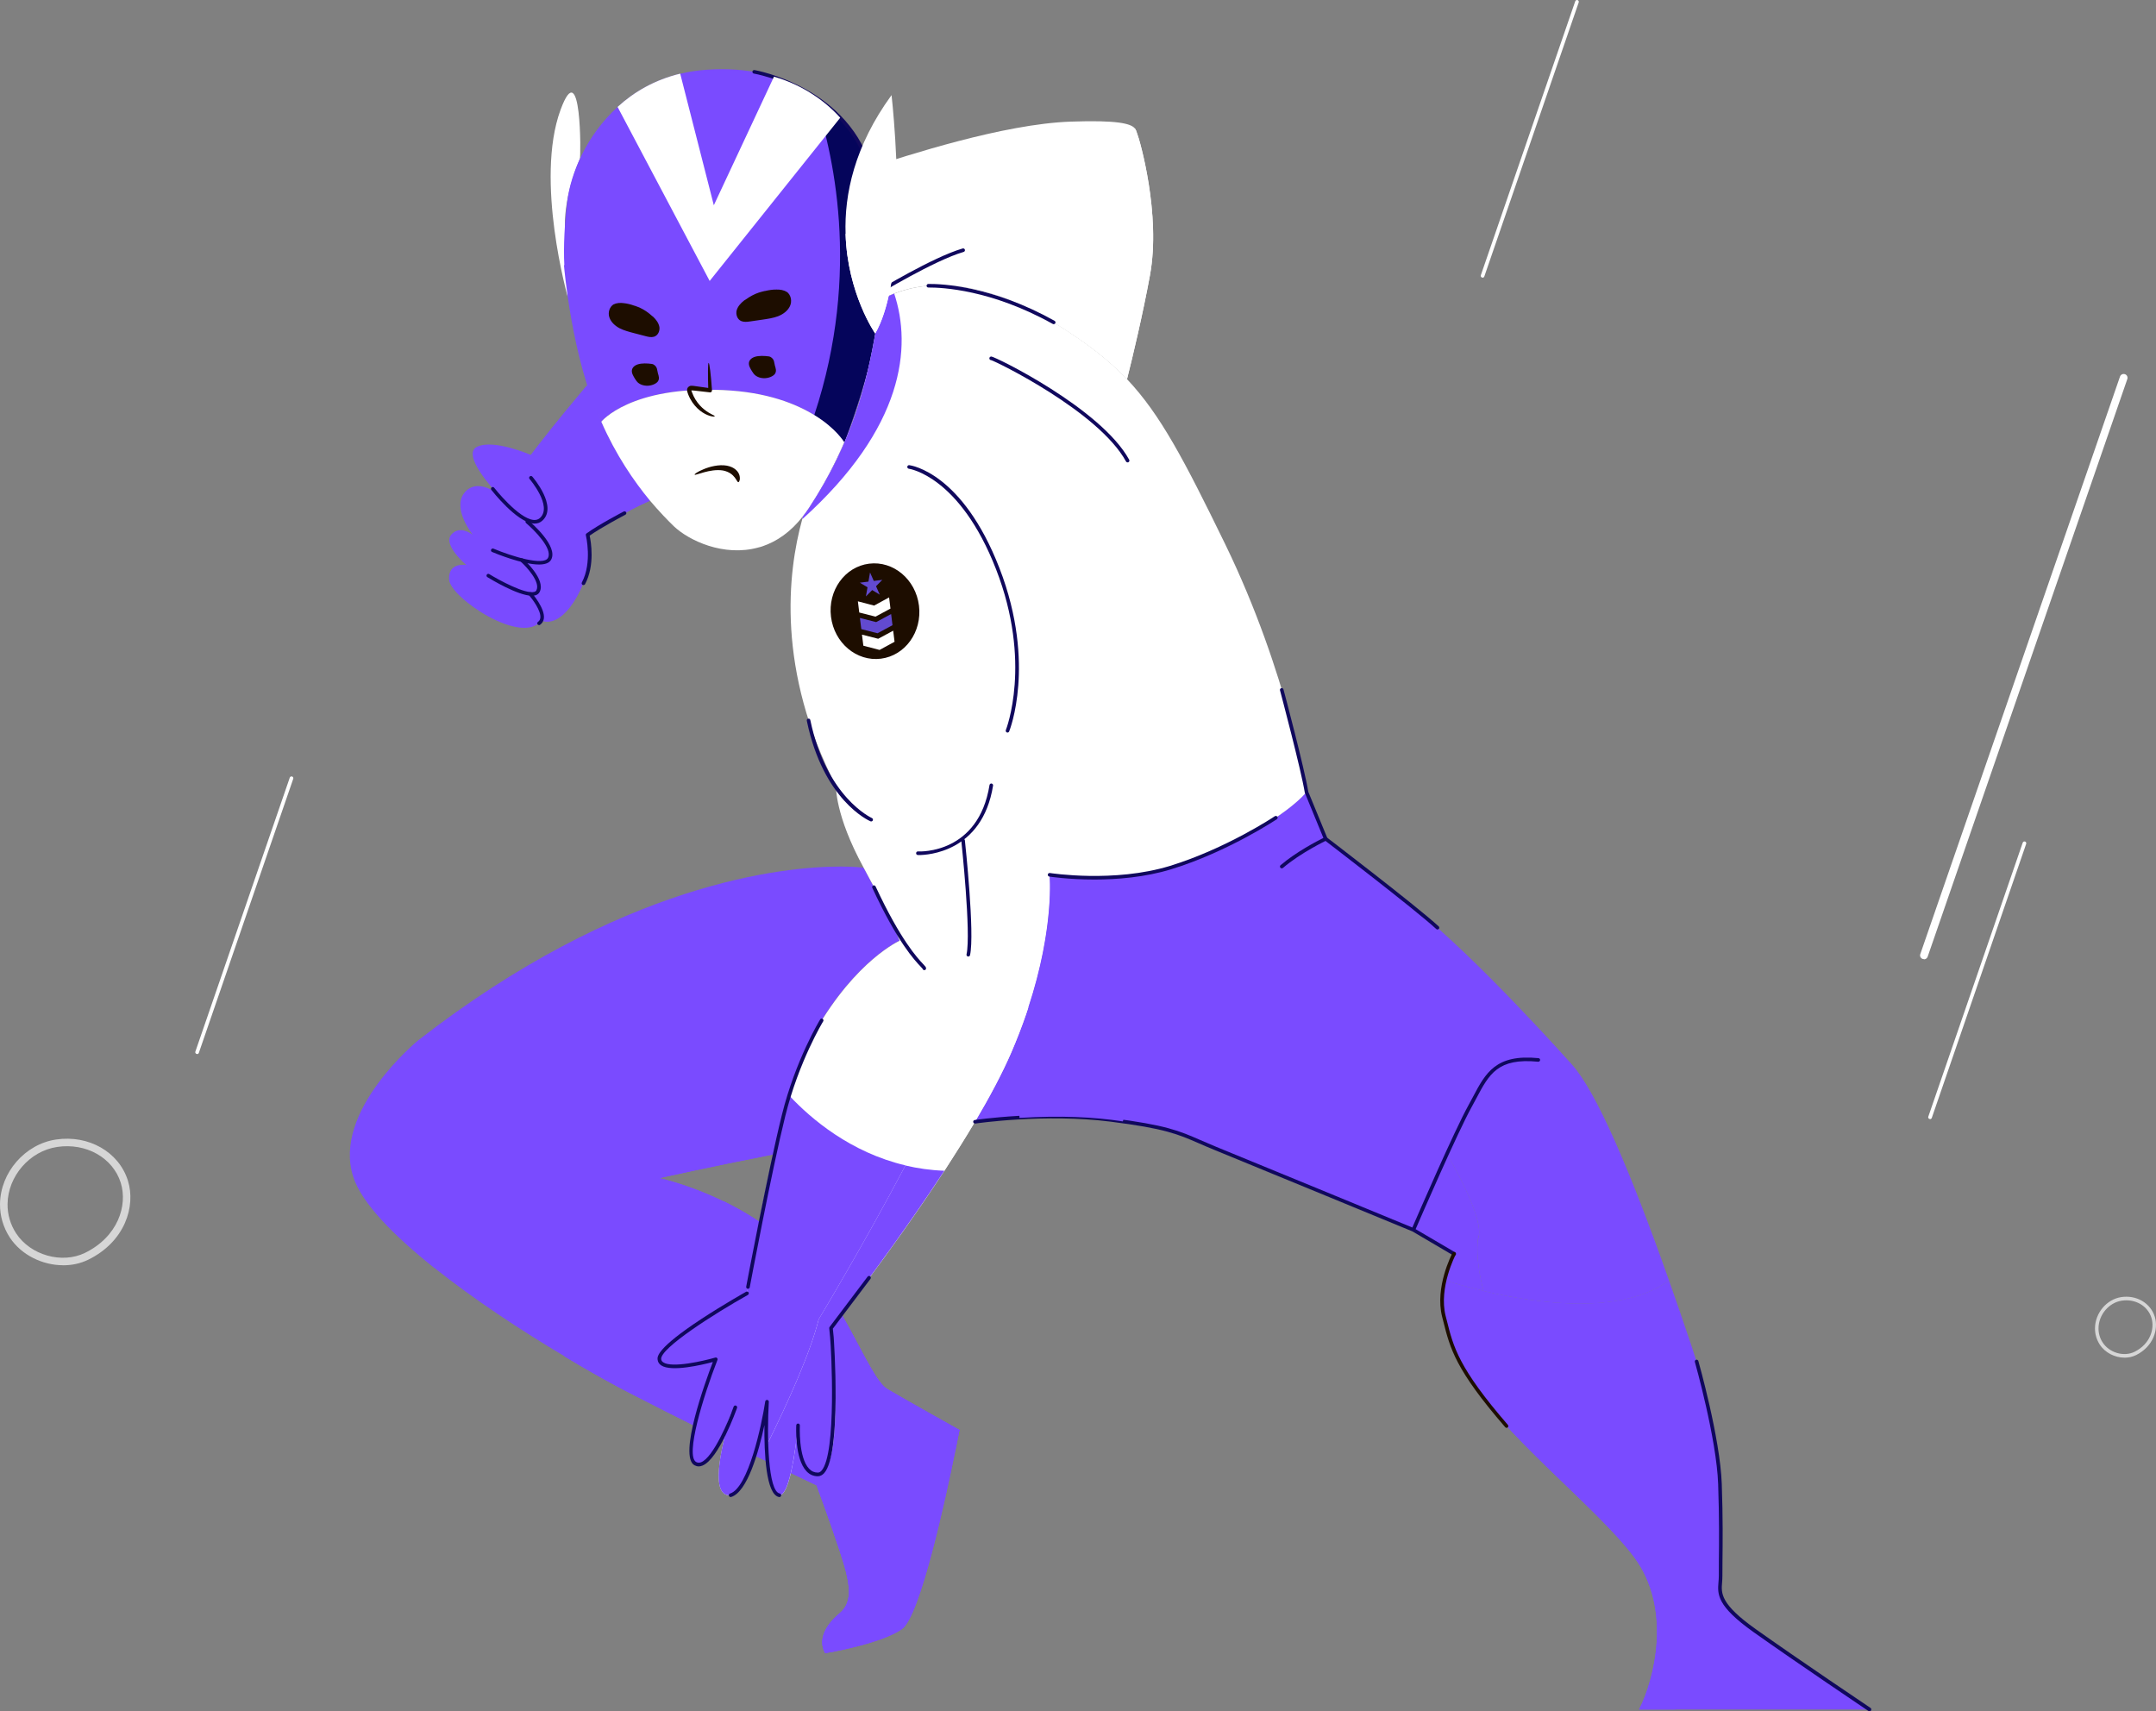 <svg width="320" height="254" viewBox="0 0 320 254" fill="none" xmlns="http://www.w3.org/2000/svg">
<rect x="0" y="0" width="320" height="254" fill="#808080" stroke="none"/>
<g clip-path="url(#clip0_409_20649)">
<path d="M84.265 44.075C84.265 44.075 79.361 26.75 83.195 16.31C86.326 7.77 86.228 23.238 86.063 23.592C86.063 23.592 83.74 28.723 83.844 33.659C83.954 38.595 84.272 44.075 84.272 44.075H84.265Z" fill="white"/>
<path d="M233.288 157.975C233.288 157.975 219.199 142.122 209.936 134.841C200.69 127.534 196.764 124.498 196.764 124.498L196.74 124.449L193.921 117.559C193.921 117.559 191.916 120.222 185.171 123.906C183.398 124.871 181.27 125.909 178.775 126.991C177.937 127.363 177.069 127.681 176.231 127.98C175.938 128.102 175.663 128.2 175.369 128.28C174.825 128.475 174.287 128.622 173.761 128.774C170.893 129.587 168.178 130.008 165.726 130.204C160.657 130.65 156.921 130.057 156.016 129.886C155.863 129.862 155.796 129.862 155.796 129.862C155.796 129.862 156.56 137.614 152.628 149.593C152.133 151.072 151.564 152.654 150.898 154.285C150.776 154.603 150.629 154.926 150.482 155.275C150.384 155.574 150.237 155.892 150.109 156.215C148.752 159.355 146.868 162.886 144.722 166.509C147.07 166.234 149.271 166.063 151.32 165.941C157.447 165.568 162.369 165.788 166.668 166.46C171.486 167.199 175.516 168.482 179.49 170.089C188.76 173.815 209.764 182.532 209.764 182.532C209.764 182.532 209.838 182.337 209.985 181.989V181.964C209.985 181.964 210.009 181.915 210.033 181.867C210.058 181.769 210.113 181.671 210.162 181.549C210.162 181.524 210.186 181.5 210.186 181.476C210.455 180.859 210.804 180.016 211.22 179.008C212.106 176.857 213.323 174.017 214.656 171.084C220.49 181.28 219.548 183.302 219.401 183.797C219.297 184.072 218.93 186.955 220.196 191.622C228.842 193.651 240.778 195.104 247.725 190.065C241.867 173.473 236.847 161.891 233.294 157.987L233.288 157.975Z" fill="#7A4BFF"/>
<path d="M214.314 171.816C211.795 177.393 209.758 182.531 209.758 182.531C209.758 182.531 188.736 173.813 179.472 170.075C170.734 166.55 161.831 164.601 144.71 166.489C146.85 162.86 148.739 159.329 150.097 156.189C150.372 155.536 150.635 154.9 150.892 154.277C152.598 154.277 154.304 154.32 156.016 154.412C156.016 154.412 193.86 160.405 214.314 171.822V171.816Z" fill="#7A4BFF"/>
<path d="M196.734 124.442C194.826 125.627 180.591 134.173 175.577 143.38C173.455 147.308 171.449 152.25 169.817 156.788C168.459 160.588 167.371 164.095 166.655 166.44C162.357 165.775 157.434 165.549 151.307 165.921C151.307 163.575 151.21 159.873 150.592 156.092C150.561 155.817 150.513 155.524 150.47 155.255C150.616 154.913 150.763 154.589 150.886 154.266C151.552 152.634 152.121 151.058 152.616 149.574C156.548 137.601 155.783 129.842 155.783 129.842C155.783 129.842 155.857 129.842 156.004 129.867C156.915 130.038 160.645 130.636 165.714 130.184C168.16 129.989 170.875 129.567 173.749 128.755C174.268 128.608 174.813 128.462 175.357 128.26C175.65 128.187 175.925 128.089 176.219 127.961C179.411 126.971 182.376 125.566 185.165 123.886C191.915 120.209 193.915 117.539 193.915 117.539L196.734 124.43V124.442Z" fill="#7A4BFF"/>
<path d="M277.479 253.731C277.479 253.731 257.875 240.915 255.9 238.252C253.943 235.582 258.395 221.709 251.106 199.906C249.944 196.449 248.825 193.162 247.719 190.053C239.048 196.345 222.483 192.496 214.43 190.053C213.861 193.138 213.91 197.78 217.071 203.187C222.783 212.967 236.847 223.48 242.558 231.135C248.244 238.765 245.523 249.382 243.273 253.731H277.485H277.479Z" fill="#7A4BFF"/>
<path d="M248.666 253.731C248.22 251.673 248.067 248.954 248.428 245.362C249.853 231.306 243.267 224.537 230.61 209.943C224.287 202.649 221.438 196.247 220.19 191.598C218.032 191.091 216.069 190.547 214.461 190.059C213.874 193.131 213.923 197.774 217.072 203.174C222.771 212.967 236.847 223.468 242.552 231.122C248.251 238.777 245.53 249.37 243.267 253.731H248.666Z" fill="#7A4BFF"/>
<path d="M142.411 212.246C142.411 212.246 142.19 213.431 141.793 215.306C140.338 222.49 136.553 239.974 133.856 241.8C132.645 242.637 130.823 243.333 128.995 243.871C127.167 244.415 125.308 244.836 124.048 245.081C123.082 245.252 122.464 245.356 122.464 245.356C121.4 243.407 122.464 241.256 124.586 239.479C126.738 237.701 126.194 234.861 124.586 230.047C123.008 225.257 121.199 220.444 121.199 220.444C121.199 220.444 106.884 213.657 94.135 207.084C91.187 205.599 87.61 203.601 83.752 201.28C77.35 197.48 70.281 192.813 64.423 188.146H64.399C58.37 183.332 53.673 178.537 52.438 174.688C49.228 164.914 62.057 154.419 62.057 154.419C92.16 130.985 116.258 128.615 124.806 128.615C126.989 128.615 128.169 128.786 128.169 128.786C132.45 136.587 133.507 139.623 133.507 139.623C133.507 139.623 127.081 142.464 121.021 152.983C120.055 154.663 119.138 156.808 118.276 159.202C116.967 162.855 115.805 167.101 114.815 171.328C105.105 173.228 97.859 174.859 97.859 174.859C97.859 174.859 102.108 175.751 107.373 178.292C110.241 179.698 113.427 181.597 116.398 184.12C124.776 191.255 128.683 204.42 131.722 206.198C134.743 207.975 142.398 212.246 142.398 212.246H142.411Z" fill="#7A4BFF"/>
<path d="M131.728 206.204C128.695 204.42 124.776 191.25 116.398 184.133C108.027 177.01 97.858 174.872 97.858 174.872C97.858 174.872 105.111 173.241 114.808 171.341C115.805 167.114 116.973 162.862 118.276 159.215C107.159 162.385 98.458 166.313 94.489 168.61C94.483 168.61 94.483 168.61 94.477 168.604C94.453 168.622 94.422 168.647 94.397 168.665C94.092 168.842 93.749 169.032 93.505 169.191C93.541 169.215 93.56 169.239 93.596 169.27C90.619 171.591 85.745 176.301 85.745 176.301C85.745 176.301 93.603 174.585 108.296 183.95C122.984 193.321 124.231 200.865 129.398 206.736C132.394 210.126 137.555 213.297 141.793 215.313C142.184 213.431 142.404 212.258 142.404 212.258C142.404 212.258 134.743 207.988 131.716 206.204H131.728Z" fill="#7A4BFF"/>
<path d="M142.41 212.246C142.41 212.246 142.41 212.319 142.362 212.441C142.282 212.838 142.086 213.877 141.793 215.306C140.338 222.49 136.553 239.974 133.856 241.8C132.645 242.637 130.823 243.334 128.995 243.871C127.166 244.415 125.307 244.837 124.048 245.081C123.082 245.252 122.464 245.356 122.464 245.356C121.4 243.407 122.464 241.257 124.586 239.479C126.738 237.701 126.194 234.861 124.586 230.047C123.008 225.258 121.198 220.444 121.198 220.444C121.198 220.444 106.884 213.657 94.135 207.084C93.395 206.711 92.624 206.314 91.805 205.874C89.383 204.567 86.638 203.034 83.752 201.28C85.287 200.737 87.017 200.046 88.821 199.161C94.874 196.222 101.796 191.134 105.777 182.496C106.395 181.188 106.939 179.777 107.385 178.299C110.253 179.704 113.439 181.604 116.411 184.127C124.788 191.262 128.695 204.426 131.734 206.204C134.755 207.982 142.41 212.252 142.41 212.252V212.246Z" fill="#7A4BFF"/>
<path d="M142.411 212.246C142.411 212.246 142.411 212.319 142.362 212.441C134.033 212.863 127.753 210.193 123.993 203.529C120.263 196.913 111.488 186.491 105.777 182.49C106.395 181.182 106.939 179.771 107.385 178.293C110.253 179.698 113.439 181.598 116.411 184.121C124.788 191.256 128.695 204.421 131.734 206.198C134.755 207.976 142.411 212.246 142.411 212.246Z" fill="#7A4BFF"/>
<path d="M96.483 74.319C96.336 74.393 96.214 74.442 96.085 74.49C93.266 75.7 88.992 78.29 87.61 79.157C87.512 79.206 87.439 79.255 87.365 79.304C87.292 79.353 87.219 79.377 87.194 79.402L87.17 79.426C87.17 79.426 88.454 83.574 85.635 88.565C82.798 93.526 80.352 92.096 80.352 92.096C77.509 95.902 66.832 88.736 66.655 86.024C66.508 83.336 69.229 83.874 69.229 83.874C69.229 83.874 65.67 80.886 66.979 79.353C68.239 77.899 70.018 79.255 70.165 79.377C70.018 79.182 67.15 75.498 68.881 73.201C70.611 70.929 73.503 73.006 73.754 73.201C73.43 72.853 68.391 67.447 70.813 66.311C73.314 65.126 78.774 67.52 78.774 67.52C79.123 67.074 79.49 66.585 79.887 66.066C82.48 62.706 86.039 58.461 86.583 57.819C86.632 57.77 86.656 57.721 86.656 57.721C86.876 57.447 87.103 57.202 87.304 57.031C88.393 60.855 89.897 64.24 91.554 67.129C91.731 67.428 91.878 67.722 92.049 67.997C93.505 70.465 95.064 72.591 96.495 74.319H96.483Z" fill="#7A4BFF"/>
<path d="M96.483 74.319C96.336 74.392 96.214 74.441 96.085 74.49C93.266 75.7 88.992 78.29 87.61 79.157C87.512 79.206 87.439 79.255 87.366 79.304C87.292 79.353 87.219 79.377 87.194 79.402C86.65 78.192 85.91 76.61 85.042 74.906C86.204 73.152 88.998 69.621 91.542 67.129C91.719 67.428 91.866 67.722 92.037 67.996C93.493 70.464 95.052 72.59 96.483 74.319Z" fill="#7A4BFF"/>
<path d="M131.043 39.872C131.239 44.441 130.102 50.098 128.817 54.961C127.429 60.05 125.876 64.222 125.454 65.358L125.308 65.657C125.228 65.56 124.023 63.562 120.856 61.607C118.068 59.903 113.738 58.199 107.361 57.905C93.572 57.264 89.267 62.572 89.243 62.597C89.218 62.548 89.194 62.475 89.169 62.426C89.169 62.401 89.145 62.377 89.145 62.352C84.846 53.214 83.709 39.414 83.709 39.414L83.758 39.316C83.611 36.573 83.807 33.067 84.204 29.811C84.7 25.815 87.023 20.085 91.67 15.882C94.092 13.659 97.18 11.857 100.965 10.947C102.176 10.653 103.484 10.452 104.872 10.354C107.936 10.134 110.657 10.354 113.103 10.898C113.72 11.02 114.313 11.197 114.882 11.392C117.132 12.034 119.107 12.999 120.813 14.135C122.317 15.125 123.608 16.261 124.721 17.495C126.524 19.468 127.815 21.668 128.652 23.769C128.775 24.111 128.921 24.508 129.05 24.905C130.334 28.833 131 34.484 131.031 39.371V39.42C131.031 39.566 131.055 39.744 131.055 39.89L131.043 39.872Z" fill="#7A4BFF"/>
<path d="M131.043 39.872C131.239 44.441 130.102 50.098 128.817 54.961C127.429 60.049 125.876 64.222 125.454 65.358L125.308 65.657C125.228 65.56 124.023 63.562 120.856 61.607C127.931 40.269 123.553 22.15 120.807 14.123C124.782 16.768 127.313 20.397 128.646 23.751C128.769 24.093 128.915 24.49 129.044 24.887C130.328 28.815 130.994 34.465 131.025 39.353V39.401C131.025 39.548 131.049 39.725 131.049 39.872H131.043Z" fill="#05055B"/>
<path d="M125.308 65.652C123.969 68.761 122.318 71.974 120.092 75.383C119.792 75.829 119.499 76.22 119.175 76.617C117.346 78.987 115.267 80.368 113.17 81.083C112.968 81.156 112.772 81.205 112.577 81.254C107.41 82.689 102.225 80.215 99.999 78.095C99.033 77.161 97.797 75.872 96.464 74.296C94.092 71.431 91.395 67.503 89.249 62.591C89.273 62.567 93.578 57.258 107.367 57.9C113.867 58.193 118.215 59.952 121.015 61.705C124.079 63.605 125.24 65.554 125.314 65.652H125.308Z" fill="white"/>
<path d="M129.949 237.016C129.038 240.15 126.543 242.966 124.042 245.092C123.076 245.263 122.458 245.367 122.458 245.367C121.394 243.418 122.458 241.268 124.58 239.49C126.732 237.713 126.188 234.872 124.58 230.058C123.002 225.269 121.192 220.455 121.192 220.455C121.192 220.455 106.878 213.668 94.128 207.095C93.389 206.722 92.618 206.325 91.799 205.886C89.377 204.578 86.632 203.045 83.746 201.292C85.28 200.748 87.011 200.058 88.815 199.172C90.343 199.74 91.927 200.308 93.584 200.876C110.143 206.582 124.947 209.966 126.011 214.31C127.075 218.677 132.015 229.814 129.936 237.028L129.949 237.016Z" fill="#7A4BFF"/>
<path d="M129.68 47.85C129.49 47.453 129.233 46.915 128.915 46.298C128.915 46.292 128.915 46.286 128.915 46.268C129.245 46.946 129.521 47.508 129.674 47.844L129.68 47.85Z" fill="#22268C"/>
<path d="M170.685 40.837C169.597 46.745 168.147 52.817 167.273 56.286C164.534 53.391 161.348 50.941 157.019 48.241C156.603 47.985 156.199 47.734 155.796 47.502C145.297 41.308 136.724 41.191 130.744 44.502C130.921 43.049 131.013 41.369 131.013 39.585C131.013 34.631 130.328 28.864 129.031 24.881C134.449 23.152 148.825 18.405 158.92 18.051C165.922 17.801 167.781 18.363 168.386 18.998C168.649 19.279 168.667 19.572 168.777 19.835C169.138 20.666 172.342 31.814 170.679 40.837H170.685Z" fill="white"/>
<path d="M148.097 86.054C148.134 86.085 148.256 86.256 148.415 86.549C148.164 86.201 148.054 86.024 148.097 86.054Z" fill="#0069BA"/>
<path d="M193.915 117.552C193.915 117.552 190.699 121.822 178.763 126.984C177.057 127.723 175.375 128.316 173.749 128.762C172.361 129.159 171.009 129.452 169.695 129.678C169.646 129.702 169.572 129.702 169.529 129.727C167.524 130.075 165.647 130.246 163.965 130.319H163.91C162.155 130.393 160.62 130.344 159.342 130.27H159.318C158.058 130.173 157.117 130.051 156.523 129.971C156.499 129.971 156.474 129.947 156.45 129.947C156.273 129.922 156.102 129.898 156.01 129.873C155.857 129.849 155.79 129.849 155.79 129.849C155.79 129.849 156.854 140.515 150.103 156.196C148.745 159.336 146.862 162.867 144.716 166.49C143.303 168.885 141.75 171.328 140.191 173.753C136.137 179.929 131.863 185.879 128.622 190.223C125.509 194.42 123.357 197.138 123.357 197.138C123.357 197.138 123.412 197.633 123.479 198.519C123.92 203.235 125.008 218.397 121.406 218.843C118.612 219.185 118.312 214.719 118.465 211.555C118.043 215.507 117.175 221.873 115.695 221.928C114.509 221.928 114.038 218 113.843 214.444C113.696 211.531 113.745 208.867 113.745 208.867C113.745 208.867 111.421 222.942 107.862 221.879C105.465 221.14 107.22 214.053 108.608 209.606C107.269 213.235 105.074 218.146 103.221 217.236C100.451 215.831 105.967 202.447 106.236 201.781C105.698 201.933 97.541 204.328 97.883 201.756C98.225 199.087 110.883 191.952 110.883 191.952C110.883 191.952 110.932 191.628 111.03 191.011C111.323 189.038 112.118 184.218 113.256 178.494C113.726 176.221 114.24 173.778 114.839 171.334C115.53 168.371 116.319 165.433 117.187 162.641C118.349 158.835 119.633 155.433 121.046 152.989C127.099 142.47 133.532 139.629 133.532 139.629C133.532 139.629 133.257 138.89 132.468 137.137C131.649 135.408 130.316 132.69 128.188 128.792C123.883 120.936 124.085 116.666 124.085 116.666C115.261 99.506 116.869 85.059 119.065 77.087C119.113 76.94 119.162 76.763 119.187 76.616C119.511 76.219 119.804 75.828 120.104 75.382C126.628 65.407 128.652 56.86 130.065 48.662C130.065 48.662 130.016 48.516 129.869 48.241C130.218 47.502 130.462 46.487 130.658 45.302C130.707 45.058 130.731 44.783 130.756 44.514C131.398 44.166 132.04 43.848 132.737 43.574C138.84 41.179 147.119 42.016 157.031 48.241C161.354 50.935 164.54 53.403 167.291 56.292C172.232 61.528 175.742 68.241 181.82 80.709C191.261 100.117 193.933 117.552 193.933 117.552H193.915Z" fill="white"/>
<path d="M130.742 97.765C134.349 97.312 136.881 93.788 136.398 89.894C135.915 85.999 132.6 83.209 128.994 83.662C125.388 84.115 122.855 87.639 123.338 91.534C123.821 95.428 127.136 98.218 130.742 97.765Z" fill="#1D0D00"/>
<path d="M130.581 88.265L129.452 87.582L128.522 88.523L128.759 87.165L127.621 86.484L128.896 86.323L129.133 84.965L129.689 86.223L130.955 86.065L130.024 87.007L130.581 88.265Z" fill="#624AD0"/>
<path d="M132.773 95.254L130.548 96.466L128.141 95.837L127.937 94.194L130.345 94.808L132.569 93.611L132.773 95.254Z" fill="white"/>
<path d="M132.468 92.794L130.243 93.991L127.836 93.377L127.632 91.719L130.04 92.334L132.264 91.136L132.468 92.794Z" fill="#624AD0"/>
<path d="M132.166 90.328L129.941 91.525L127.534 90.91L127.33 89.252L129.737 89.882L131.962 88.67L132.166 90.328Z" fill="white"/>
<path d="M170.685 40.837C169.597 46.745 168.147 52.817 167.273 56.286C164.534 53.391 161.348 50.941 157.019 48.241C156.603 47.985 156.199 47.734 155.796 47.502C155.796 47.502 161.886 44.399 165.451 38.113C168.728 32.334 170.202 23.238 168.392 18.998C168.655 19.279 168.673 19.572 168.783 19.835C169.144 20.666 172.348 31.814 170.685 40.837Z" fill="white"/>
<path d="M121.51 195.824C121.51 195.824 128.163 184.797 134.394 172.971C126.231 171.046 120.367 166.055 117.175 162.641C116.307 165.432 115.518 168.365 114.827 171.334C114.228 173.777 113.714 176.227 113.243 178.493C112.106 184.217 111.317 189.037 111.017 191.01C110.92 191.627 110.871 191.951 110.871 191.951C110.871 191.951 98.213 199.086 97.871 201.756C97.522 204.321 105.679 201.933 106.223 201.78C105.954 202.446 100.439 215.83 103.209 217.236C105.062 218.152 107.257 213.234 108.596 209.606C107.208 214.047 105.453 221.133 107.85 221.878C111.409 222.941 113.732 208.866 113.732 208.866C113.732 208.866 113.683 211.536 113.83 214.444C113.891 215.549 113.983 216.686 114.118 217.736C113.989 216.686 113.897 215.549 113.836 214.444C116.875 208.329 120.275 200.803 121.51 195.824Z" fill="#7A4BFF"/>
<path d="M121.4 218.843C121.651 218.812 121.871 218.696 122.079 218.531C121.871 218.702 121.645 218.812 121.4 218.843Z" fill="#7A4BFF"/>
<path d="M134.143 182.605C133.575 183.406 133.012 184.194 132.468 184.957C133.012 184.194 133.575 183.412 134.143 182.605Z" fill="#7A4BFF"/>
<path d="M118.826 216.516C118.551 215.502 118.453 214.292 118.435 213.113C118.453 214.292 118.545 215.502 118.826 216.516Z" fill="#7A4BFF"/>
<path d="M130.799 187.26C130.285 187.956 129.796 188.628 129.319 189.27C129.79 188.628 130.285 187.956 130.799 187.26Z" fill="#7A4BFF"/>
<path d="M123.492 215.244C123.406 215.715 123.296 216.136 123.18 216.533C123.302 216.142 123.406 215.708 123.492 215.244Z" fill="#7A4BFF"/>
<path d="M132.431 185.006C131.881 185.769 131.343 186.515 130.823 187.229C131.343 186.509 131.881 185.769 132.431 185.006Z" fill="#7A4BFF"/>
<path d="M123.119 216.729C123.015 217.058 122.892 217.346 122.764 217.608C122.892 217.352 123.015 217.058 123.119 216.729Z" fill="#7A4BFF"/>
<path d="M137.708 177.449C137.207 178.188 136.712 178.915 136.21 179.636C136.705 178.915 137.201 178.182 137.708 177.449Z" fill="#7A4BFF"/>
<path d="M123.498 215.214C124.072 212.129 124.042 207.639 123.858 203.895C124.036 207.633 124.072 212.129 123.498 215.214Z" fill="#7A4BFF"/>
<path d="M123.369 197.298C123.357 197.2 123.351 197.133 123.351 197.133C123.351 197.133 125.503 194.42 128.616 190.217C128.799 189.967 129.001 189.698 129.197 189.436C125.76 194.072 123.351 197.121 123.351 197.121C123.351 197.121 123.357 197.212 123.369 197.292V197.298Z" fill="#7A4BFF"/>
<path d="M140.185 173.754H140.173C139.378 174.957 138.589 176.155 137.794 177.334C138.595 176.155 139.396 174.963 140.191 173.754H140.185Z" fill="#7A4BFF"/>
<path d="M123.779 202.508C123.809 202.942 123.834 203.375 123.858 203.84C123.834 203.381 123.809 202.942 123.779 202.508Z" fill="#7A4BFF"/>
<path d="M115.683 221.921C116.649 221.884 117.346 219.209 117.829 216.252C117.34 219.203 116.637 221.878 115.677 221.915L115.683 221.921Z" fill="#7A4BFF"/>
<path d="M118.257 213.283C118.331 212.691 118.392 212.123 118.453 211.597V211.561C118.398 212.098 118.331 212.685 118.257 213.283Z" fill="#7A4BFF"/>
<path d="M129.319 189.27C129.276 189.325 129.233 189.379 129.197 189.441C129.233 189.386 129.276 189.331 129.319 189.27Z" fill="#140F6B"/>
<path d="M132.468 184.957C132.468 184.957 132.443 184.988 132.431 185.006C132.443 184.988 132.456 184.969 132.468 184.957Z" fill="#140F6B"/>
<path d="M130.823 187.23C130.823 187.23 130.805 187.255 130.799 187.267C130.799 187.255 130.817 187.249 130.823 187.23Z" fill="#140F6B"/>
<path d="M136.216 179.637C136.082 179.826 135.953 180.015 135.819 180.211C135.947 180.022 136.076 179.832 136.216 179.637Z" fill="#140F6B"/>
<path d="M118.826 216.516C119.23 217.988 119.994 219.02 121.382 218.849C121.388 218.849 121.394 218.849 121.4 218.849C120.006 219.02 119.23 217.988 118.826 216.522V216.516Z" fill="#140F6B"/>
<path d="M123.779 202.508C123.626 199.85 123.424 197.816 123.369 197.297C123.387 197.505 123.424 197.908 123.473 198.513C123.565 199.478 123.681 200.889 123.779 202.508Z" fill="#140F6B"/>
<path d="M114.118 217.736C114.399 220.064 114.864 221.945 115.677 221.927C114.87 221.921 114.393 220.052 114.112 217.742L114.118 217.736Z" fill="#140F6B"/>
<path d="M153.124 100.159C150.751 90.3 148.427 86.299 148.427 86.299C144.691 73.733 137.072 68.125 129.044 68.369C129.044 68.369 132.92 69.676 138.142 77.379C143.371 85.101 144.435 95.779 145.89 106.458C147.339 117.136 147.645 120.704 147.529 126.635C147.406 132.567 148.116 143.007 141.579 158.194C139.628 162.739 137.048 167.925 134.394 172.965C136.21 173.392 138.13 173.673 140.173 173.747C141.744 171.334 143.291 168.884 144.716 166.483C146.856 162.855 148.745 159.324 150.103 156.184C156.854 140.521 155.777 129.836 155.777 129.836C155.777 129.836 155.857 129.849 155.997 129.879C156.163 120.899 155.484 110.019 153.124 100.159Z" fill="white"/>
<path d="M118.459 211.555C118.459 211.555 118.459 211.579 118.459 211.597C118.435 212.08 118.435 212.593 118.441 213.112C118.441 212.581 118.441 212.05 118.465 211.555H118.459Z" fill="#140F6B"/>
<path d="M118.257 213.283C118.135 214.248 117.994 215.262 117.835 216.258C118.001 215.269 118.141 214.248 118.257 213.283Z" fill="#140F6B"/>
<path d="M122.214 218.391C122.165 218.433 122.134 218.488 122.085 218.525C122.128 218.488 122.171 218.433 122.214 218.391Z" fill="#140F6B"/>
<path d="M121.51 195.825C120.275 200.798 116.875 208.33 113.836 214.445C113.898 215.551 113.989 216.687 114.118 217.738C114.399 220.053 114.87 221.916 115.683 221.922C116.643 221.886 117.346 219.21 117.835 216.26C118.001 215.27 118.141 214.25 118.257 213.285C118.331 212.68 118.398 212.099 118.453 211.562V211.598C118.453 211.598 118.453 211.568 118.453 211.556C118.429 212.051 118.422 212.576 118.429 213.113C118.447 214.292 118.545 215.502 118.82 216.516C119.224 217.982 120 219.015 121.394 218.844C121.639 218.807 121.865 218.697 122.073 218.532C122.122 218.495 122.152 218.44 122.201 218.398C122.36 218.239 122.513 218.056 122.648 217.823C122.678 217.762 122.715 217.689 122.752 217.622C122.88 217.359 123.002 217.072 123.106 216.742C123.131 216.681 123.149 216.614 123.168 216.547C123.29 216.15 123.394 215.722 123.479 215.258C123.479 215.245 123.479 215.239 123.479 215.227C124.054 212.142 124.011 207.646 123.84 203.907V203.852C123.816 203.394 123.791 202.961 123.761 202.521C123.663 200.902 123.547 199.491 123.455 198.526C123.406 197.921 123.369 197.518 123.351 197.31C123.339 197.224 123.333 197.139 123.333 197.139C123.333 197.139 125.748 194.09 129.178 189.454C129.215 189.399 129.258 189.338 129.301 189.283C129.771 188.641 130.267 187.969 130.78 187.273C130.78 187.261 130.799 187.255 130.805 187.236C131.325 186.522 131.863 185.776 132.413 185.013C132.425 184.994 132.437 184.976 132.45 184.964C132.994 184.2 133.556 183.412 134.125 182.612C134.217 182.484 134.309 182.349 134.4 182.221C134.865 181.561 135.33 180.895 135.801 180.217C135.929 180.028 136.057 179.839 136.198 179.643C136.693 178.922 137.189 178.195 137.696 177.456C137.721 177.419 137.751 177.383 137.776 177.346C138.571 176.167 139.365 174.97 140.154 173.766C138.112 173.693 136.192 173.412 134.376 172.984C128.145 184.811 121.492 195.838 121.492 195.838L121.51 195.825Z" fill="#7A4BFF"/>
<path d="M136.235 126.642C135.892 126.74 144.367 129.129 145.89 117.564C145.89 117.564 141.23 125.219 136.235 126.642Z" fill="white"/>
<path d="M214.43 190.051C214.43 190.051 214.448 190.051 214.46 190.057C214.522 189.727 214.589 189.422 214.662 189.135C214.583 189.434 214.497 189.709 214.43 190.051Z" fill="#22268C"/>
<path d="M215.225 187.351C215.298 187.174 215.366 187.016 215.427 186.875C215.359 187.022 215.298 187.162 215.225 187.351Z" fill="#22268C"/>
<path d="M214.742 188.825C214.827 188.507 214.919 188.214 215.011 187.951C214.919 188.22 214.833 188.501 214.742 188.825Z" fill="#22268C"/>
<path d="M211.776 183.711L215.812 186.099C215.812 186.099 215.69 186.326 215.537 186.643C215.708 186.295 215.824 186.093 215.824 186.093L211.776 183.711Z" fill="#22268C"/>
<path d="M215.011 187.95C215.09 187.742 215.157 187.528 215.225 187.357C215.157 187.535 215.078 187.736 215.011 187.95Z" fill="#140F6B"/>
<path d="M215.433 186.875C215.47 186.789 215.506 186.71 215.537 186.643C215.5 186.716 215.47 186.789 215.433 186.875Z" fill="#140F6B"/>
<path d="M209.764 182.525L211.776 183.711L209.771 182.525H209.764Z" fill="#140F6B"/>
<path d="M219.383 183.771C219.554 183.283 220.484 181.255 214.662 171.053C211.996 176.911 209.777 182.495 209.771 182.519L211.776 183.71L215.824 186.093C215.824 186.093 215.708 186.294 215.537 186.643C215.5 186.716 215.469 186.789 215.433 186.875C215.372 187.015 215.304 187.168 215.231 187.351C215.164 187.522 215.09 187.736 215.017 187.944C214.925 188.206 214.834 188.5 214.748 188.817C214.723 188.915 214.693 189.025 214.668 189.129C214.595 189.422 214.522 189.728 214.467 190.051C216.081 190.54 218.038 191.084 220.196 191.591C218.943 186.93 219.303 184.034 219.389 183.765L219.383 183.771Z" fill="#7A4BFF"/>
<path d="M119.058 77.088C119.101 76.923 119.144 76.764 119.187 76.617C119.486 76.226 119.792 75.817 120.08 75.371C126.616 65.401 128.634 56.855 130.059 48.669C130.059 48.669 129.992 48.51 129.857 48.236C129.857 48.236 129.857 48.223 129.845 48.205C129.857 48.205 129.857 48.223 129.857 48.229C130.187 47.502 130.45 46.495 130.634 45.303C130.676 45.047 130.707 44.766 130.738 44.497C131.367 44.149 132.028 43.837 132.719 43.568C135.348 51.492 134.217 63.447 119.052 77.082L119.058 77.088Z" fill="#7A4BFF"/>
<path d="M165.799 130.197C160.694 130.63 156.927 130.044 155.997 129.885C156.01 125.804 155.82 118.455 154.744 109.426C153.827 101.68 152.005 95.419 150.482 91.332C154.97 97.685 165.237 113.935 165.799 130.197Z" fill="white"/>
<path d="M165.726 130.204C165.066 135.317 160.553 145.8 152.616 149.569C156.554 137.596 155.777 129.844 155.777 129.844C155.777 129.844 155.857 129.856 155.997 129.887C156.921 130.051 160.651 130.632 165.726 130.204Z" fill="#7A4BFF"/>
<path d="M79.355 77.716C79.294 77.716 79.227 77.716 79.166 77.703C76.677 77.489 73.082 72.908 72.929 72.712C72.837 72.596 72.855 72.431 72.971 72.34C73.088 72.248 73.253 72.272 73.344 72.388C73.381 72.437 76.946 76.976 79.208 77.172C79.581 77.202 79.887 77.111 80.138 76.885C82.058 75.144 78.634 71.13 78.597 71.087C78.499 70.977 78.511 70.806 78.627 70.715C78.744 70.617 78.909 70.629 79.007 70.739C79.166 70.922 82.804 75.192 80.499 77.276C80.181 77.563 79.802 77.709 79.361 77.709L79.355 77.716Z" fill="#10085D"/>
<path d="M80.004 83.788C77.558 83.788 73.614 82.169 73.033 81.924C72.898 81.869 72.831 81.711 72.892 81.576C72.947 81.442 73.112 81.375 73.241 81.43C76.029 82.603 80.701 84.014 81.337 82.804C82.07 81.43 79.239 78.613 78.09 77.648C77.98 77.55 77.961 77.385 78.053 77.269C78.151 77.159 78.322 77.147 78.432 77.239C78.891 77.624 82.871 81.057 81.807 83.061C81.526 83.586 80.853 83.788 79.998 83.788H80.004Z" fill="#10085D"/>
<path d="M78.958 88.425C76.891 88.425 72.831 85.963 72.336 85.658C72.207 85.584 72.171 85.419 72.25 85.297C72.33 85.169 72.489 85.132 72.617 85.212C74.017 86.073 77.949 88.223 79.3 87.851C79.453 87.808 79.557 87.735 79.612 87.618C80.254 86.385 78.126 84.1 77.252 83.324C77.142 83.226 77.13 83.061 77.234 82.945C77.331 82.835 77.496 82.823 77.607 82.927C77.753 83.049 81.055 86.006 80.095 87.863C79.967 88.113 79.747 88.284 79.447 88.364C79.3 88.406 79.135 88.425 78.958 88.425Z" fill="#10085D"/>
<path d="M80.01 92.781C79.93 92.781 79.844 92.738 79.789 92.671C79.704 92.549 79.734 92.384 79.85 92.298C80.052 92.158 80.168 91.962 80.199 91.706C80.328 90.661 79.025 88.92 78.511 88.334C78.414 88.224 78.426 88.053 78.536 87.961C78.646 87.863 78.811 87.869 78.909 87.985C78.988 88.077 80.902 90.276 80.725 91.773C80.676 92.182 80.487 92.5 80.156 92.732C80.114 92.769 80.058 92.787 80.003 92.787L80.01 92.781Z" fill="#10085D"/>
<path d="M86.595 86.837C86.552 86.837 86.51 86.831 86.473 86.813C86.344 86.739 86.289 86.581 86.363 86.446C87.934 83.471 86.962 79.494 86.956 79.451C86.925 79.348 86.968 79.232 87.06 79.171C88.87 77.851 92.422 76 92.575 75.921C92.704 75.853 92.863 75.902 92.936 76.037C92.997 76.165 92.954 76.324 92.82 76.397C92.789 76.415 89.347 78.211 87.518 79.5C87.702 80.337 88.332 83.874 86.84 86.697C86.791 86.788 86.699 86.837 86.601 86.837H86.595Z" fill="#10085D"/>
<path d="M149.54 108.73C149.54 108.73 149.479 108.73 149.443 108.712C149.302 108.657 149.241 108.498 149.29 108.358C149.332 108.26 153.228 98.333 147.834 84.484C142.46 70.672 134.975 69.579 134.896 69.573C134.749 69.554 134.645 69.42 134.663 69.273C134.682 69.127 134.81 69.023 134.963 69.041C135.281 69.084 142.845 70.183 148.33 84.295C151.185 91.632 151.436 97.832 151.136 101.742C150.812 105.988 149.828 108.462 149.779 108.565C149.742 108.663 149.638 108.73 149.534 108.73H149.54Z" fill="#10085D"/>
<path d="M136.375 126.905C136.278 126.905 136.229 126.905 136.229 126.905C136.082 126.905 135.96 126.777 135.972 126.631C135.978 126.484 136.094 126.35 136.253 126.374C136.614 126.392 145.23 126.71 146.868 116.514C146.893 116.368 147.033 116.264 147.174 116.294C147.321 116.319 147.419 116.459 147.394 116.6C145.798 126.539 137.586 126.912 136.375 126.912V126.905Z" fill="#10085D"/>
<path d="M129.301 121.92C129.264 121.92 129.227 121.914 129.197 121.902C128.909 121.773 122.189 118.762 119.749 106.978C119.719 106.837 119.81 106.69 119.957 106.666C120.104 106.635 120.245 106.727 120.269 106.874C122.66 118.358 129.343 121.382 129.404 121.413C129.545 121.468 129.6 121.627 129.545 121.761C129.508 121.865 129.404 121.92 129.301 121.92Z" fill="#10085D"/>
<path d="M143.719 141.975C143.719 141.975 143.682 141.975 143.658 141.963C143.511 141.938 143.425 141.792 143.456 141.645C144.153 138.523 142.692 124.919 142.679 124.784C142.667 124.638 142.771 124.503 142.924 124.491C143.071 124.479 143.199 124.583 143.211 124.729C143.273 125.298 144.691 138.56 143.976 141.767C143.945 141.895 143.835 141.975 143.713 141.975H143.719Z" fill="#10085D"/>
<path d="M137.189 143.991C137.06 143.991 136.95 143.899 136.926 143.777C136.889 143.722 136.767 143.594 136.644 143.465C135.715 142.482 133.232 139.867 129.472 131.785C129.411 131.651 129.472 131.498 129.594 131.431C129.729 131.364 129.888 131.431 129.955 131.559C133.679 139.568 136.204 142.225 137.03 143.105C137.329 143.416 137.451 143.545 137.451 143.728C137.451 143.875 137.335 143.997 137.189 143.997V143.991Z" fill="#10085D"/>
<path d="M162.436 130.545C158.572 130.545 155.79 130.111 155.741 130.105C155.594 130.081 155.496 129.94 155.521 129.8C155.539 129.653 155.68 129.555 155.826 129.574C155.924 129.586 165.384 131.064 173.675 128.511C182.004 125.945 189.146 121.199 189.213 121.144C189.335 121.064 189.5 121.095 189.586 121.217C189.671 121.345 189.635 121.51 189.512 121.589C189.439 121.638 182.236 126.434 173.834 129.018C169.933 130.215 165.781 130.545 162.436 130.545Z" fill="#10085D"/>
<path d="M111.017 191.279C111.017 191.279 110.981 191.279 110.962 191.279C110.822 191.255 110.724 191.108 110.754 190.968C110.785 190.797 114.02 173.625 116.05 165.475C118.074 157.296 121.694 151.37 121.73 151.309C121.804 151.181 121.969 151.144 122.091 151.223C122.22 151.297 122.262 151.462 122.183 151.584C122.146 151.645 118.575 157.503 116.563 165.61C114.539 173.741 111.311 190.894 111.28 191.065C111.256 191.194 111.146 191.285 111.017 191.285V191.279Z" fill="#10085D"/>
<path d="M103.716 217.646C103.496 217.646 103.288 217.584 103.081 217.481C100.647 216.149 104.732 204.951 105.802 202.153C104.242 202.569 99.644 203.668 98.134 202.654C97.816 202.434 97.632 202.147 97.602 201.781C97.559 201.372 97.437 200.138 104.132 195.745C107.385 193.613 110.706 191.744 110.742 191.726C110.871 191.658 111.03 191.707 111.109 191.829C111.176 191.958 111.134 192.117 111.005 192.196C105.942 195.031 97.975 200.125 98.134 201.726C98.158 201.927 98.256 202.08 98.439 202.202C99.748 203.088 104.462 201.988 106.168 201.494C106.266 201.463 106.37 201.494 106.438 201.573C106.505 201.646 106.529 201.75 106.486 201.848C104.383 207.224 101.668 216.094 103.331 216.998C103.551 217.12 103.79 217.126 104.047 217.035C105.875 216.338 108.162 210.84 108.89 208.782C108.938 208.647 109.091 208.568 109.232 208.623C109.366 208.672 109.44 208.824 109.397 208.965C109.287 209.276 106.67 216.613 104.236 217.536C104.053 217.609 103.875 217.646 103.704 217.646H103.716Z" fill="#10085D"/>
<path d="M215.824 186.363C215.781 186.363 215.732 186.351 215.69 186.326L209.63 182.765C209.416 182.679 185.079 172.642 180.236 170.669C179.368 170.315 178.628 169.997 177.949 169.698C174.806 168.33 172.911 167.499 164.833 166.479C155.123 165.245 144.85 166.747 144.752 166.76C144.606 166.784 144.465 166.68 144.447 166.534C144.422 166.393 144.526 166.253 144.673 166.234C144.771 166.216 155.117 164.707 164.9 165.947C173.051 166.986 174.978 167.823 178.157 169.209C178.836 169.503 179.57 169.82 180.432 170.181C185.012 172.044 207.049 181.128 209.624 182.191C210.443 180.303 215.824 167.89 217.964 164.023C218.203 163.595 218.423 163.174 218.643 162.764C220.514 159.227 222.012 156.436 228.341 157.053C228.488 157.065 228.604 157.193 228.586 157.346C228.567 157.492 228.451 157.59 228.298 157.584C222.318 156.998 221.04 159.398 219.12 163.021C218.906 163.424 218.674 163.852 218.441 164.279C216.301 168.146 210.889 180.633 210.113 182.435L215.971 185.874C216.056 185.923 216.105 186.009 216.105 186.106C216.105 186.149 216.099 186.198 216.069 186.241C216.02 186.32 215.928 186.375 215.836 186.375L215.824 186.363Z" fill="#10085D"/>
<path d="M223.608 211.921C223.535 211.921 223.461 211.89 223.413 211.829C216.014 203.289 215.225 200.131 214.222 196.123L214.045 195.433C212.938 191.047 215.476 186.172 215.58 185.97C215.653 185.842 215.812 185.793 215.94 185.854C216.075 185.921 216.124 186.093 216.05 186.221C216.026 186.27 213.507 191.12 214.565 195.311L214.742 195.995C215.72 199.935 216.497 203.038 223.804 211.487C223.902 211.597 223.889 211.768 223.779 211.86C223.724 211.902 223.663 211.927 223.602 211.927L223.608 211.921Z" fill="#1D0D00"/>
<path d="M277.473 254C277.424 254 277.375 253.987 277.326 253.957C277.222 253.884 266.515 246.681 260.272 242.246C254.769 238.336 254.916 236.62 255.062 234.812C255.087 234.525 255.111 234.225 255.111 233.92C255.111 233.333 255.111 232.557 255.117 231.604C255.148 229.088 255.185 225.27 255.013 220.279C254.775 213.516 251.589 202.264 251.559 202.148C251.516 202.007 251.595 201.86 251.742 201.818C251.883 201.775 252.03 201.86 252.072 202.001C252.109 202.117 255.313 213.437 255.552 220.26C255.729 225.263 255.686 229.082 255.656 231.604C255.643 232.551 255.637 233.321 255.643 233.908C255.643 234.231 255.625 234.543 255.601 234.848C255.46 236.498 255.331 238.062 260.59 241.8C266.821 246.229 277.522 253.425 277.632 253.499C277.754 253.578 277.785 253.743 277.705 253.871C277.656 253.951 277.571 253.987 277.485 253.987L277.473 254Z" fill="#10085D"/>
<path d="M190.24 128.884C190.161 128.884 190.087 128.847 190.038 128.786C189.94 128.676 189.959 128.505 190.069 128.414C192.374 126.441 195.554 124.803 196.422 124.37L193.664 117.662C193.12 114.272 190.014 102.585 189.983 102.463C189.94 102.323 190.026 102.176 190.173 102.139C190.32 102.097 190.46 102.188 190.497 102.329C190.534 102.439 193.646 114.156 194.178 117.515L197.009 124.4C197.058 124.528 197.009 124.681 196.875 124.742C196.838 124.761 193.041 126.575 190.417 128.823C190.362 128.866 190.307 128.884 190.24 128.884Z" fill="#10085D"/>
<path d="M213.366 137.961C213.299 137.961 213.238 137.937 213.182 137.894C209.85 134.839 196.728 124.809 196.599 124.711C196.477 124.619 196.453 124.448 196.544 124.338C196.636 124.216 196.807 124.198 196.917 124.283C197.052 124.387 210.192 134.424 213.537 137.497C213.641 137.594 213.653 137.766 213.555 137.869C213.5 137.924 213.433 137.955 213.36 137.955L213.366 137.961Z" fill="#10085D"/>
<path d="M156.389 48.118C156.346 48.118 156.297 48.106 156.26 48.081C147.125 42.981 139.806 42.663 137.794 42.675C137.647 42.687 137.525 42.559 137.525 42.413C137.525 42.266 137.641 42.144 137.788 42.144C139.848 42.119 147.272 42.449 156.523 47.617C156.652 47.691 156.701 47.855 156.627 47.984C156.578 48.069 156.487 48.118 156.395 48.118H156.389Z" fill="#10085D"/>
<path d="M129.851 48.473C129.851 48.473 129.802 48.473 129.777 48.461C129.637 48.418 129.557 48.278 129.594 48.131C129.619 48.033 132.242 38.302 129.038 25.791C125.858 13.384 112.039 10.947 111.898 10.922C111.751 10.898 111.66 10.763 111.678 10.617C111.702 10.47 111.837 10.379 111.984 10.397C112.13 10.421 126.292 12.914 129.551 25.669C132.792 38.32 130.132 48.18 130.102 48.278C130.071 48.394 129.967 48.473 129.845 48.473H129.851Z" fill="#10085D"/>
<path d="M167.365 68.632C167.267 68.632 167.175 68.583 167.126 68.492C163.066 61.069 147.767 53.611 147.088 53.446C146.942 53.446 146.844 53.323 146.844 53.177C146.844 53.03 146.984 52.914 147.131 52.914C147.675 52.914 163.427 60.617 167.597 68.235C167.671 68.363 167.622 68.522 167.493 68.596C167.457 68.62 167.414 68.632 167.371 68.632H167.365Z" fill="#10085D"/>
<path d="M130.065 43.836C129.979 43.836 129.888 43.794 129.839 43.708C129.765 43.586 129.802 43.421 129.93 43.341C130.273 43.134 138.442 38.167 142.881 36.878C143.022 36.836 143.175 36.921 143.212 37.062C143.248 37.202 143.175 37.349 143.028 37.391C138.662 38.656 130.291 43.745 130.206 43.794C130.163 43.818 130.114 43.83 130.065 43.83V43.836Z" fill="#10085D"/>
<path d="M108.437 222.191C108.327 222.191 108.223 222.118 108.186 222.008C108.144 221.861 108.223 221.709 108.364 221.672C111.06 220.835 113.048 211.519 113.58 208.006C113.598 207.866 113.726 207.768 113.873 207.78C114.014 207.793 114.118 207.915 114.112 208.061C113.812 213.156 113.989 221.354 115.726 221.666C115.873 221.696 115.97 221.831 115.94 221.977C115.915 222.124 115.775 222.222 115.634 222.197C113.677 221.843 113.414 215.636 113.457 211.519C112.613 215.453 110.938 221.44 108.523 222.185C108.498 222.197 108.468 222.197 108.443 222.197L108.437 222.191Z" fill="#10085D"/>
<path d="M121.382 219.111C120.734 219.111 120.165 218.861 119.7 218.366C117.939 216.509 118.172 211.744 118.184 211.542C118.19 211.396 118.325 211.267 118.465 211.286C118.612 211.298 118.728 211.42 118.716 211.573C118.716 211.616 118.484 216.313 120.086 217.993C120.459 218.384 120.881 218.567 121.382 218.567C121.578 218.567 121.755 218.476 121.926 218.286C124.195 215.782 123.381 200.223 123.21 198.53L123.076 197.144C123.07 197.083 123.088 197.009 123.125 196.96C123.125 196.96 127.344 191.383 128.769 189.489C128.854 189.367 129.025 189.343 129.148 189.434C129.264 189.52 129.288 189.685 129.197 189.813C127.876 191.572 124.146 196.502 123.614 197.205L123.742 198.488C123.754 198.659 124.959 215.745 122.318 218.653C122.042 218.952 121.724 219.111 121.376 219.111H121.382Z" fill="#10085D"/>
<path d="M89.169 62.419C89.169 62.419 89.151 62.37 89.139 62.352C89.151 62.376 89.163 62.394 89.169 62.419Z" fill="#F2B5AA"/>
<path d="M89.249 62.591C89.225 62.53 89.194 62.475 89.169 62.414C89.194 62.469 89.218 62.53 89.249 62.591Z" fill="#22268C"/>
<path d="M125.448 65.346C125.405 65.45 125.35 65.553 125.308 65.657L125.32 65.676C125.32 65.676 125.375 65.541 125.454 65.346H125.448Z" fill="#22268C"/>
<path d="M169.817 156.79C168.459 160.59 167.371 164.096 166.655 166.442C162.357 165.776 157.434 165.55 151.307 165.923C151.307 163.577 151.21 159.875 150.592 156.093C157.587 154.811 163.072 155.874 169.817 156.784V156.79Z" fill="#7A4BFF"/>
<path d="M124.708 17.476L105.331 41.698L91.664 15.87C94.086 13.646 97.174 11.844 100.959 10.934L105.948 30.464L114.876 11.38C117.126 12.021 119.101 12.986 120.807 14.122C122.311 15.112 123.602 16.248 124.714 17.482L124.708 17.476Z" fill="white"/>
<path d="M133.037 34.686C132.743 40.44 131.881 46.066 129.9 49.5C129.9 49.5 125.772 43.574 125.503 34.71C125.308 28.833 126.812 21.674 132.327 14.117C132.327 14.117 133.538 24.637 133.043 34.686H133.037Z" fill="white"/>
<path d="M133.037 34.685C132.743 40.44 131.881 46.066 129.9 49.499C129.9 49.499 125.772 43.574 125.503 34.71C127.454 35.107 130.004 35.278 133.037 34.685Z" fill="white"/>
<path d="M97.654 55.426C97.518 54.974 97.621 54.428 96.944 54.069L96.761 54.017C96.073 53.925 95.266 53.884 94.648 54.085C94.09 54.274 93.84 54.615 93.79 54.941C93.724 55.381 94.001 55.819 94.257 56.239C94.405 56.463 94.534 56.687 94.802 56.879C95.07 57.07 95.459 57.229 95.943 57.251C96.71 57.284 97.444 56.946 97.673 56.568C97.902 56.189 97.767 55.794 97.654 55.417L97.654 55.426Z" fill="#1D0D00"/>
<path d="M115.024 54.309C114.888 53.856 114.99 53.31 114.313 52.952L114.13 52.9C113.442 52.808 112.635 52.767 112.017 52.968C111.46 53.157 111.209 53.498 111.16 53.823C111.094 54.273 111.371 54.702 111.626 55.122C111.775 55.346 111.903 55.57 112.172 55.761C112.44 55.953 112.828 56.112 113.312 56.134C114.079 56.167 114.813 55.829 115.042 55.451C115.271 55.072 115.137 54.676 115.024 54.299L115.024 54.309Z" fill="#1D0D00"/>
<path d="M106.054 61.798C106.057 61.863 105.308 61.874 104.278 61.217C103.776 60.894 103.22 60.391 102.752 59.703C102.518 59.359 102.305 58.962 102.138 58.524L102.021 58.176C101.982 58.06 101.927 57.814 102.059 57.563C102.407 57.109 102.753 57.293 102.939 57.274C103.798 57.39 104.622 57.507 105.434 57.624L105.129 57.946C105.048 55.552 105.062 53.872 105.179 53.868C105.307 53.864 105.504 55.525 105.678 57.916C105.684 58.085 105.583 58.231 105.431 58.236L105.384 58.238C104.573 58.147 103.75 58.056 102.892 57.953C102.775 57.944 102.704 57.933 102.634 57.935C102.599 57.936 102.575 57.937 102.575 57.937C102.575 57.937 102.514 57.848 102.526 57.873C102.491 57.874 102.597 57.884 102.597 57.884C102.597 57.884 102.598 57.923 102.611 57.962L102.715 58.245C102.856 58.631 103.032 58.99 103.23 59.31C103.627 59.948 104.1 60.441 104.545 60.792C105.424 61.493 106.109 61.666 106.089 61.771L106.054 61.798Z" fill="#1D0D00"/>
<path d="M91.09 45.182C91.542 44.936 92.096 44.932 92.592 44.995C93.11 45.048 93.628 45.183 94.134 45.365C94.192 45.38 94.23 45.39 94.268 45.4C94.529 45.501 94.774 45.581 95.011 45.693C95.306 45.82 95.57 45.988 95.834 46.156C95.872 46.166 95.887 46.186 95.921 46.212C96.2 46.401 96.471 46.62 96.738 46.855C96.772 46.881 96.807 46.906 96.822 46.927C96.822 46.927 96.906 46.998 96.959 47.029C97.401 47.459 97.78 47.971 97.874 48.559C97.949 49.141 97.654 49.808 97.056 49.983C96.658 50.094 96.232 50 95.849 49.9C95.273 49.749 94.698 49.599 94.123 49.449C93.375 49.254 92.627 49.058 91.957 48.718C91.291 48.362 90.693 47.825 90.447 47.115C90.2 46.406 90.448 45.527 91.121 45.14L91.09 45.182Z" fill="#1D0D00"/>
<path d="M116.793 43.347C116.348 43.038 115.771 42.968 115.247 42.976C114.7 42.971 114.144 43.051 113.596 43.182C113.534 43.191 113.493 43.197 113.452 43.203C113.169 43.278 112.903 43.333 112.643 43.422C112.321 43.52 112.027 43.664 111.733 43.809C111.692 43.815 111.674 43.834 111.635 43.857C111.323 44.021 111.016 44.219 110.711 44.433C110.672 44.456 110.633 44.478 110.615 44.498C110.615 44.498 110.52 44.563 110.46 44.588C109.951 44.985 109.497 45.476 109.333 46.078C109.19 46.676 109.423 47.407 110.027 47.659C110.429 47.822 110.884 47.773 111.295 47.713C111.913 47.624 112.53 47.534 113.147 47.445C113.95 47.328 114.752 47.212 115.489 46.935C116.224 46.642 116.909 46.151 117.246 45.44C117.583 44.728 117.424 43.782 116.765 43.3L116.793 43.347Z" fill="#1D0D00"/>
<path d="M103.098 70.429C103.067 70.364 103.519 70.013 104.421 69.647C105.275 69.278 106.675 68.9 107.876 69.113C109.058 69.335 109.608 70.008 109.753 70.553C109.904 71.11 109.735 71.525 109.613 71.557C109.328 71.68 109.198 70.205 107.302 69.83C105.365 69.515 103.141 70.662 103.104 70.44L103.098 70.429Z" fill="#1D0D00"/>
</g>
<path d="M286.46 166.091C286.46 166.091 286.401 166.091 286.375 166.078C286.231 166.033 286.153 165.875 286.205 165.738L300.219 125.069C300.271 124.931 300.421 124.853 300.565 124.905C300.703 124.951 300.781 125.108 300.729 125.252L286.722 165.921C286.682 166.033 286.578 166.104 286.467 166.104L286.46 166.091Z" fill="white"/>
<path d="M285.555 142.357C285.555 142.357 285.431 142.357 285.375 142.33C285.071 142.233 284.905 141.902 285.016 141.612L314.66 55.885C314.771 55.596 315.089 55.43 315.393 55.54C315.684 55.637 315.85 55.968 315.739 56.272L286.108 141.998C286.025 142.233 285.804 142.385 285.569 142.385L285.555 142.357Z" fill="white"/>
<path d="M220.045 41.203C220.045 41.203 219.986 41.203 219.96 41.19C219.816 41.144 219.738 40.987 219.79 40.849L233.804 0.18C233.856 0.043 234.006 -0.036 234.15 0.016C234.287 0.062 234.366 0.219 234.314 0.363L220.307 41.033C220.267 41.144 220.163 41.216 220.052 41.216L220.045 41.203Z" fill="white"/>
<path d="M29.253 156.437C29.253 156.437 29.194 156.437 29.168 156.424C29.024 156.378 28.945 156.221 28.997 156.084L43.011 115.414C43.063 115.277 43.214 115.198 43.358 115.251C43.495 115.297 43.574 115.454 43.521 115.598L29.514 156.267C29.475 156.378 29.37 156.45 29.259 156.45L29.253 156.437Z" fill="white"/>
<path d="M9.391 187.794C6.31 187.794 3.16 186.276 1.457 183.675C0.484 182.182 -0.019 180.462 0.001 178.692C0.06 174.009 3.718 169.812 8.324 169.13C13.167 168.413 17.645 170.974 18.983 175.226C20.183 179.052 18.544 184.313 13.088 186.973C11.943 187.532 10.669 187.799 9.386 187.799L9.391 187.794ZM1.121 178.701C1.101 180.244 1.541 181.752 2.395 183.057C4.513 186.301 9.188 187.626 12.604 185.959C17.492 183.576 18.978 178.919 17.922 175.552C16.752 171.834 12.782 169.594 8.492 170.232C4.414 170.835 1.176 174.558 1.121 178.701Z" fill="#D6D6D6"/>
<path d="M315.338 201.508C313.896 201.508 312.422 200.777 311.625 199.525C311.17 198.806 310.934 197.977 310.944 197.124C310.971 194.869 312.683 192.847 314.839 192.519C317.105 192.173 319.2 193.407 319.826 195.455C320.388 197.298 319.621 199.832 317.068 201.113C316.532 201.382 315.936 201.511 315.335 201.511L315.338 201.508ZM311.468 197.129C311.459 197.872 311.664 198.598 312.064 199.227C313.055 200.789 315.243 201.427 316.841 200.625C319.128 199.477 319.824 197.234 319.329 195.612C318.782 193.821 316.925 192.742 314.917 193.05C313.009 193.34 311.493 195.133 311.468 197.129Z" fill="#D6D6D6"/>
<defs>
<clipPath id="clip0_409_20649">
<rect width="225.811" height="243.743" fill="white" transform="translate(51.925 10.256)"/>
</clipPath>
</defs>
</svg>
